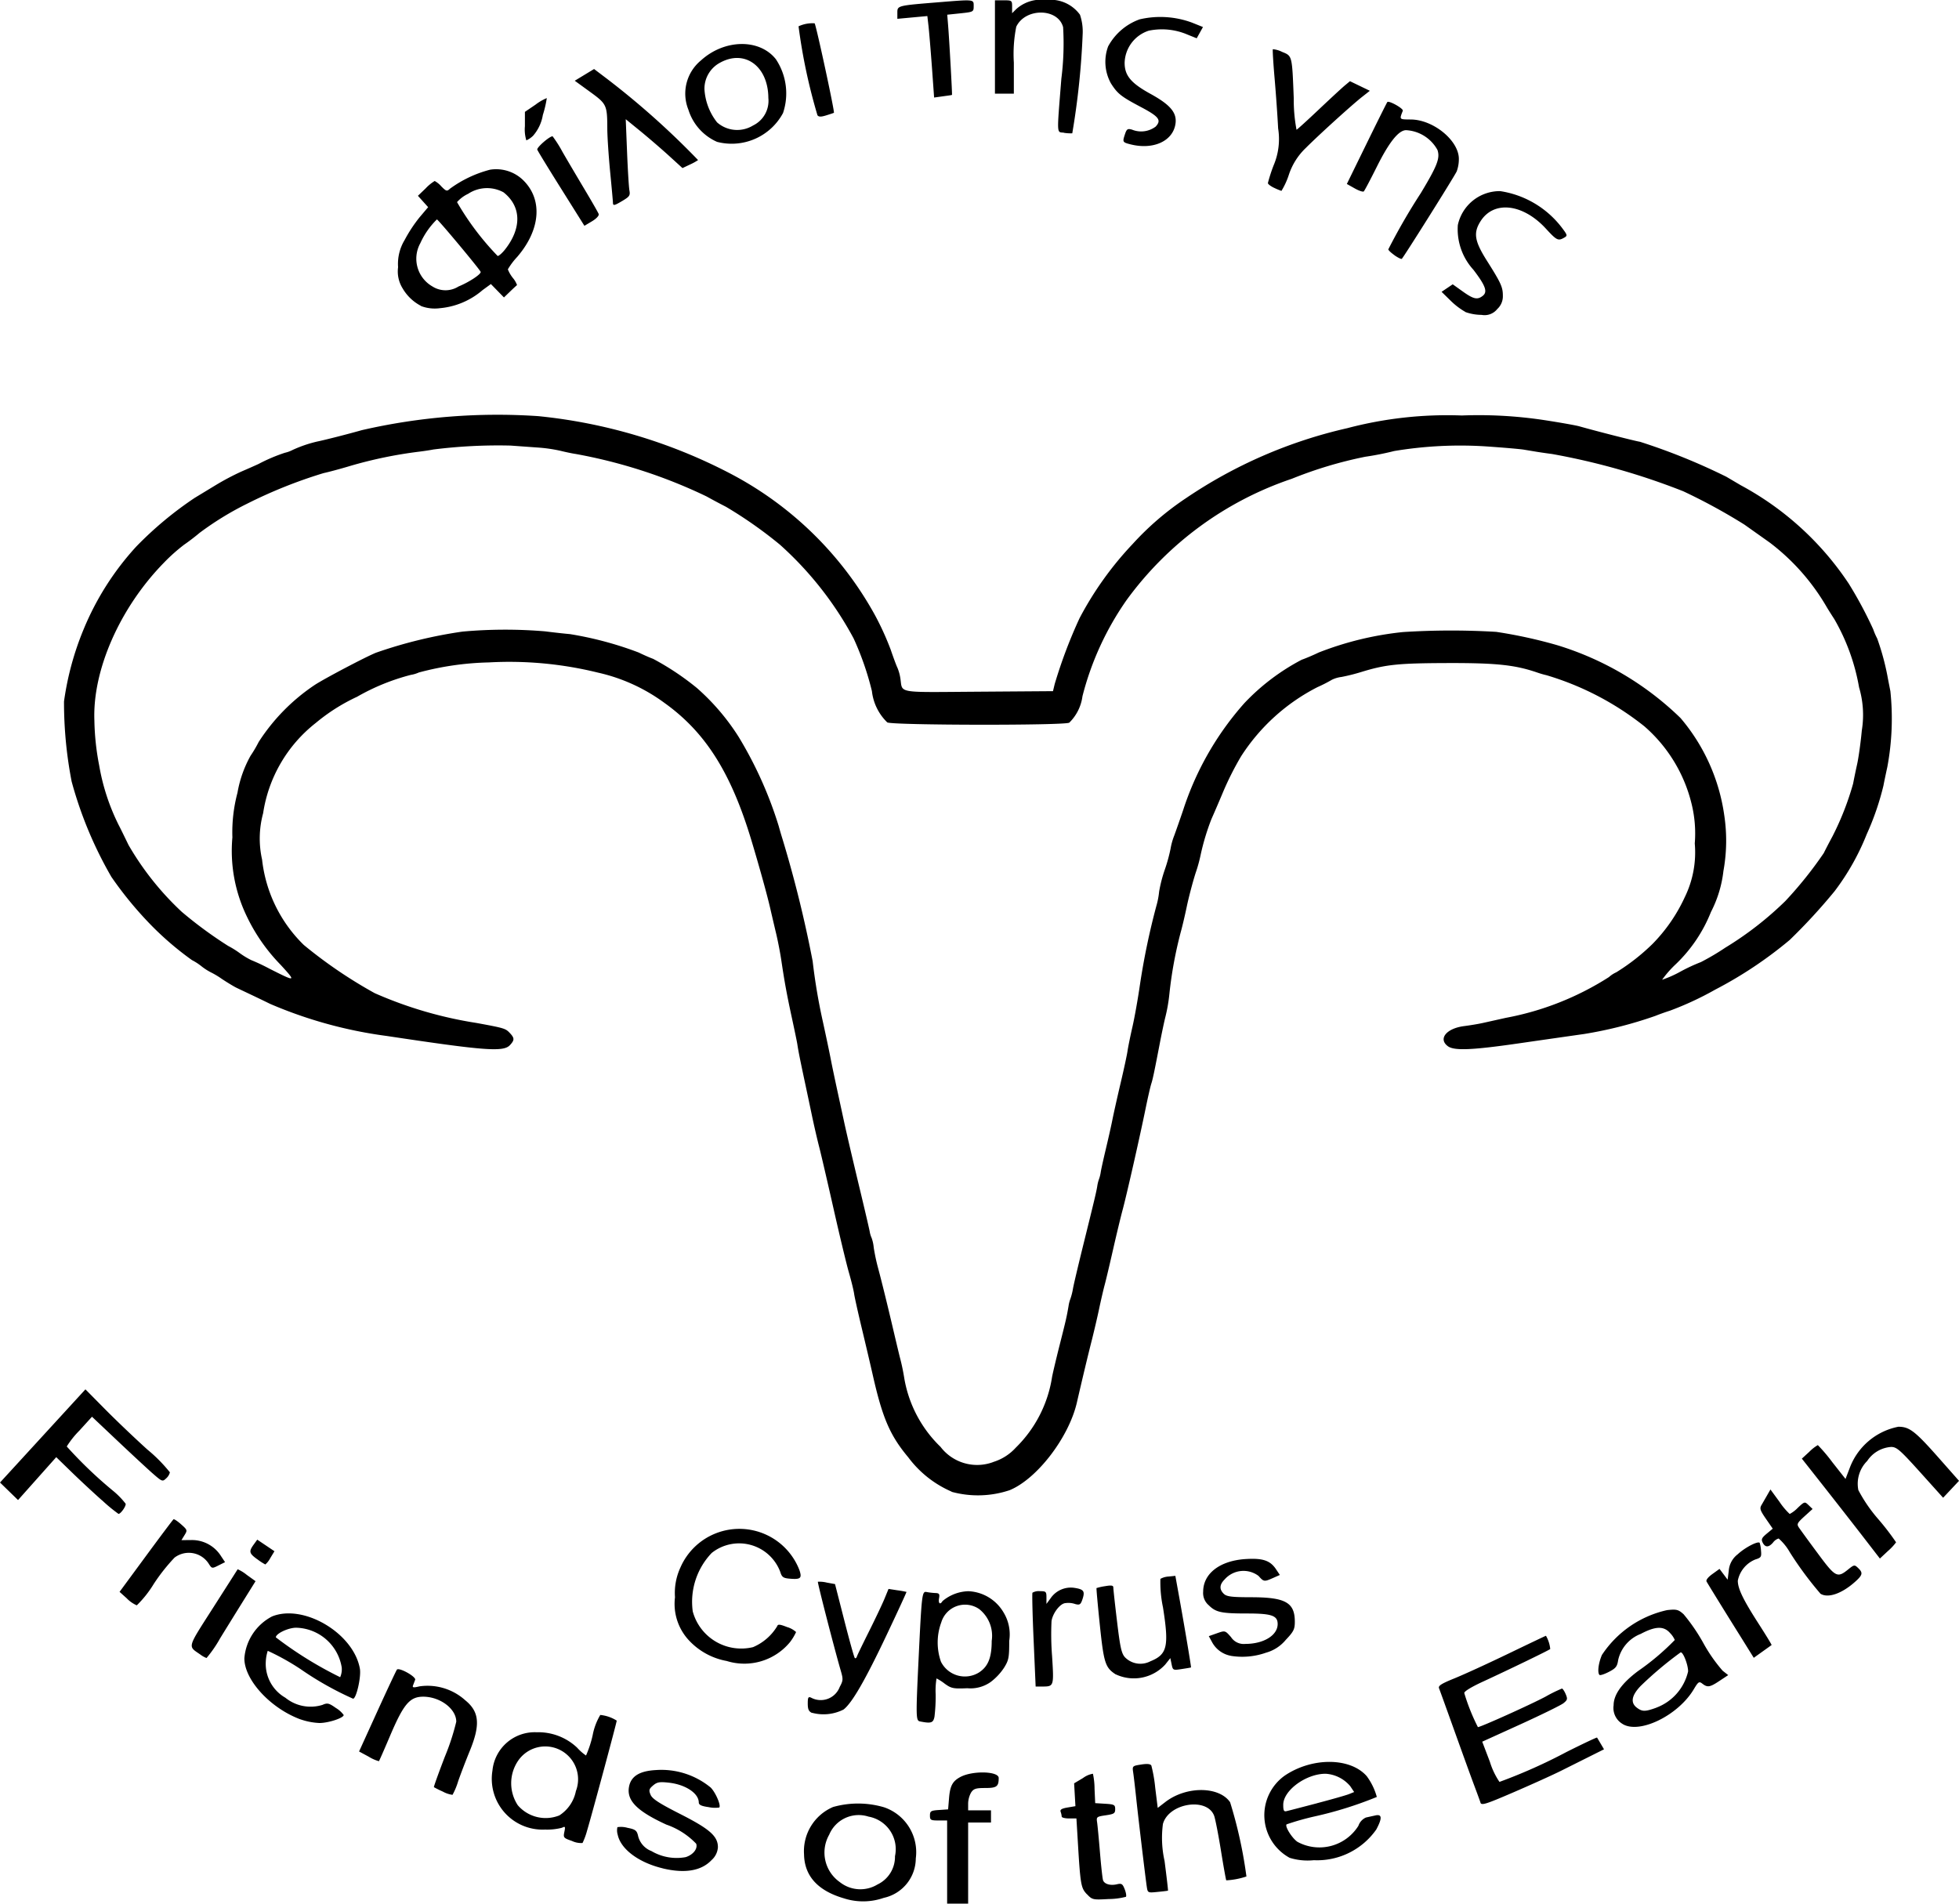 <svg id="g4623" xmlns="http://www.w3.org/2000/svg" width="120" height="116.619" viewBox="0 0 120 116.619">
  <path id="path4577" d="M63.471,148.418v-2.548h-.526c-.48,0-.526-.027-.526-.3s.054-.308.556-.342l.556-.038.058-.7c.063-.745.216-1.029.693-1.284.745-.4,2.348-.357,2.348.06,0,.525-.12.615-.825.615-.573,0-.712.044-.865.276a1.465,1.465,0,0,0-.182.684v.407h1.4v.746h-1.4v4.972H63.471Zm-6.288,2.232c-1.623-.464-2.452-1.37-2.477-2.705a2.942,2.942,0,0,1,1.777-2.9,5.639,5.639,0,0,1,3.125.017,2.905,2.905,0,0,1,1.944,3.133,2.488,2.488,0,0,1-1.964,2.416,3.836,3.836,0,0,1-2.406.04Zm2.026-.861a1.877,1.877,0,0,0,1.068-1.73,2.026,2.026,0,0,0-1.625-2.426,1.956,1.956,0,0,0-2.405,1.109,2.21,2.21,0,0,0,.646,2.9,2.022,2.022,0,0,0,2.317.146Zm12.824.6c-.367-.389-.4-.562-.565-3.369l-.077-1.274h-.451c-.248,0-.451-.051-.451-.114a1.106,1.106,0,0,0-.065-.294c-.048-.132.063-.2.421-.262l.485-.082-.04-.7-.04-.7.546-.325a1.412,1.412,0,0,1,.606-.262,4.458,4.458,0,0,1,.1.932l.039.869.612.038c.555.034.612.065.612.33s-.072.3-.58.377c-.548.08-.577.1-.529.416.028.182.108,1.021.178,1.865s.155,1.611.189,1.7c.084.233.446.338.845.245.29-.068.351-.029.481.305.082.211.115.419.073.463a4.376,4.376,0,0,1-1.063.136c-.964.054-1,.046-1.326-.3Zm3.667-.466c-.088-.6-.507-4.105-.647-5.42-.069-.649-.152-1.359-.185-1.577-.058-.388-.048-.4.484-.482.372-.059.57-.04.629.061a8.894,8.894,0,0,1,.238,1.371l.152,1.223.47-.362c1.274-.981,3.283-.973,3.964.015a27.458,27.458,0,0,1,1,4.549,4.66,4.66,0,0,1-1.235.236c-.021-.023-.168-.843-.326-1.823s-.346-1.939-.416-2.13c-.43-1.158-2.788-.781-3.138.5a6.478,6.478,0,0,0,.1,2.267c.128.99.223,1.807.21,1.818s-.3.045-.635.078C75.761,150.307,75.758,150.306,75.7,149.922ZM46.04,148.8c-1.469-.354-2.566-1.177-2.749-2.061a.9.9,0,0,1-.017-.459,1.451,1.451,0,0,1,.617.04c.47.092.566.16.641.458a1.322,1.322,0,0,0,.824.965,3.041,3.041,0,0,0,2.1.373c.461-.147.752-.519.643-.822a4.6,4.6,0,0,0-1.828-1.171c-1.8-.827-2.436-1.473-2.288-2.308.115-.649.64-.979,1.644-1.033a4.754,4.754,0,0,1,3.361,1.071c.3.3.645,1.1.525,1.223a1.866,1.866,0,0,1-.655-.024c-.44-.062-.6-.138-.6-.286-.007-.565-.817-1.1-1.837-1.212-.568-.063-.722-.035-.964.173s-.273.285-.149.573c.106.248.533.524,1.809,1.172,1.81.918,2.313,1.361,2.313,2.036a1.145,1.145,0,0,1-.386.786c-.627.666-1.64.838-3.007.508Zm38.418-.639a2.975,2.975,0,0,1-.305-5.04c1.676-1.132,4.01-1.117,5.019.032a3.836,3.836,0,0,1,.62,1.276,23.318,23.318,0,0,1-3.807,1.192,16.47,16.47,0,0,0-1.718.486c-.125.113.32.833.662,1.071a2.816,2.816,0,0,0,3.736-.983.861.861,0,0,1,.46-.506l.58-.128c.409-.092.426.166.056.859a4.425,4.425,0,0,1-3.829,1.884,3.7,3.7,0,0,1-1.473-.144Zm1.667-3.347c.911-.239,1.8-.492,1.967-.561l.311-.126-.24-.359a2.141,2.141,0,0,0-1.511-.76c-1.2,0-2.592,1.023-2.592,1.9,0,.355.04.43.2.391C84.377,145.273,85.214,145.055,86.125,144.816Zm-45.617,2.317c-.534-.183-.557-.208-.484-.56.068-.328.052-.356-.142-.256a3.573,3.573,0,0,1-1.037.112,3.112,3.112,0,0,1-3.226-3.61,2.6,2.6,0,0,1,2.7-2.351,3.46,3.46,0,0,1,2.483.94,3.1,3.1,0,0,0,.549.485,6.622,6.622,0,0,0,.407-1.243,3.784,3.784,0,0,1,.467-1.242,2.3,2.3,0,0,1,1.007.347c0,.111-1.54,5.826-1.816,6.738a4.378,4.378,0,0,1-.278.759,1.3,1.3,0,0,1-.631-.117Zm-.79-1.572a2.3,2.3,0,0,0,1.013-1.491,2.012,2.012,0,0,0-3.548-1.844,2.45,2.45,0,0,0-.012,2.712,2.25,2.25,0,0,0,2.547.623Zm56.425-.785c-.039-.117-.228-.632-.42-1.144s-.729-2-1.193-3.294-.881-2.451-.925-2.559c-.064-.158.126-.281.948-.615.566-.229,2.052-.91,3.3-1.512s2.283-1.095,2.3-1.095a2.018,2.018,0,0,1,.262.812c-.065.069-2.468,1.234-4.129,2-.7.322-1.156.6-1.136.7a12.3,12.3,0,0,0,.834,2.084c.167,0,3.262-1.395,4.147-1.869a8.944,8.944,0,0,1,1-.493c.046,0,.149.151.228.335.128.3.115.359-.127.557-.149.122-1.331.7-2.627,1.292l-2.356,1.07.469,1.232a4.559,4.559,0,0,0,.587,1.232,32.72,32.72,0,0,0,4.1-1.829c1.018-.511,1.863-.909,1.878-.886s.116.195.226.38l.2.338-.878.439-1.763.882c-.487.244-1.779.828-2.872,1.3-1.739.75-1.995.831-2.057.645Zm-63.553-.669a5.971,5.971,0,0,1-.556-.275c-.019-.02.282-.859.669-1.866a14.323,14.323,0,0,0,.7-2.145c0-.783-.98-1.526-2.02-1.532-.823,0-1.2.441-2.019,2.359-.363.855-.677,1.572-.7,1.593a2.375,2.375,0,0,1-.626-.278l-.589-.317,1.118-2.457c.615-1.351,1.156-2.5,1.2-2.557.133-.155,1.19.435,1.117.624l-.128.335c-.055.144.017.155.4.064a3.454,3.454,0,0,1,2.8.856c.861.7.932,1.493.277,3.094-.246.6-.569,1.444-.717,1.873a4.224,4.224,0,0,1-.342.823A1.657,1.657,0,0,1,32.591,144.107Zm72.266-4.142a1.134,1.134,0,0,1-.559-1.149c0-.65.5-1.352,1.5-2.1a15.143,15.143,0,0,0,2.247-1.9,1.379,1.379,0,0,0-.287-.424c-.386-.443-.893-.428-1.8.051a2.245,2.245,0,0,0-1.381,1.6c-.06.4-.144.507-.573.728-.276.143-.534.225-.573.184-.135-.143-.064-.72.15-1.221a6.449,6.449,0,0,1,3.995-2.749c.579-.063.686-.036,1.01.254a11.3,11.3,0,0,1,1.206,1.76,9.66,9.66,0,0,0,1.185,1.7l.341.268-.527.349c-.6.4-.743.419-1.055.177-.2-.156-.249-.125-.529.344-.955,1.6-3.313,2.754-4.352,2.129Zm2.046-1a3.116,3.116,0,0,0,1.958-2.226c0-.42-.316-1.217-.461-1.163a22.59,22.59,0,0,0-2.435,2.046c-.57.587-.65,1.039-.237,1.346.326.243.5.242,1.175,0Zm-83.032.718c-1.849-.679-3.455-2.425-3.447-3.748a3.171,3.171,0,0,1,1.693-2.561c1.942-.788,5,1.031,5.383,3.2.087.5-.218,1.838-.418,1.838a19.62,19.62,0,0,1-3.209-1.808,14.816,14.816,0,0,0-2.017-1.125,2.57,2.57,0,0,0-.121.687,2.389,2.389,0,0,0,1.2,2.186,2.451,2.451,0,0,0,2.274.439c.3-.133.392-.113.819.188a1.619,1.619,0,0,1,.48.432c0,.183-.948.494-1.494.49a4.078,4.078,0,0,1-1.14-.22Zm2.517-3.184a2.9,2.9,0,0,0-2.793-2.435c-.485,0-1.243.36-1.243.59a23.465,23.465,0,0,0,3.941,2.441A1.213,1.213,0,0,0,26.387,136.5ZM61.8,139.8c-.241-.049-.246-.3-.082-3.731.2-4.143.211-4.251.507-4.192a3.958,3.958,0,0,0,.53.06c.231.008.268.061.221.32-.057.318.068.42.212.174a2.569,2.569,0,0,1,1.58-.606,2.625,2.625,0,0,1,2.155,1.293,2.581,2.581,0,0,1,.352,1.749c0,1.034-.029,1.185-.323,1.656a3.553,3.553,0,0,1-.81.861,2.138,2.138,0,0,1-1.432.385c-.858.038-.985.012-1.388-.28a3.229,3.229,0,0,0-.5-.321,4.568,4.568,0,0,0-.053.979,10.553,10.553,0,0,1-.072,1.361c-.073.389-.206.432-.9.292Zm3.627-3c.554-.359.775-.91.775-1.932a2.087,2.087,0,0,0-.767-1.948,1.521,1.521,0,0,0-2.323.817,3.553,3.553,0,0,0-.018,2.41,1.64,1.64,0,0,0,2.334.653Zm-10.23,2.484c-.2-.092-.263-.221-.263-.572,0-.38.033-.439.2-.368a1.242,1.242,0,0,0,1.756-.65c.214-.4.219-.474.064-1.007-.392-1.349-1.438-5.406-1.4-5.442a1.842,1.842,0,0,1,.544.052l.506.092.569,2.227c.313,1.225.6,2.259.643,2.3s.1,0,.128-.091.368-.789.75-1.554.806-1.659.941-1.986l.246-.6.538.083a5.623,5.623,0,0,1,.562.1c.013.011-.531,1.192-1.21,2.626-1.313,2.773-2.123,4.177-2.644,4.579a2.71,2.71,0,0,1-1.932.2Zm13.573-4.446c-.07-1.555-.1-2.87-.072-2.921a.769.769,0,0,1,.457-.094c.373,0,.4.028.4.39v.39l.244-.33a1.5,1.5,0,0,1,1.427-.659c.608.087.7.2.542.683-.113.345-.169.386-.44.318a1.289,1.289,0,0,0-.616-.06c-.32.025-.773.615-.846,1.1A17.01,17.01,0,0,0,69.9,135.8c.116,1.853.113,1.861-.589,1.865l-.418,0Zm5.034,2.087c-.648-.42-.736-.694-.982-3.06-.126-1.211-.215-2.216-.2-2.232a3.463,3.463,0,0,1,.529-.117c.378-.066.5-.047.5.079,0,.091.1,1.027.228,2.079.191,1.6.271,1.96.487,2.2a1.323,1.323,0,0,0,1.557.244c1.034-.42,1.148-.907.771-3.3a7.425,7.425,0,0,1-.159-1.748,1.148,1.148,0,0,1,.508-.144l.408-.042.214,1.181c.342,1.888.766,4.412.745,4.428s-.265.053-.565.1c-.535.083-.547.077-.623-.293l-.078-.377-.308.389a2.606,2.606,0,0,1-3.031.608ZM49.97,136.1a4.171,4.171,0,0,1-2.369-1.324,3.276,3.276,0,0,1-.8-2.58,3.7,3.7,0,0,1,.33-1.817,3.939,3.939,0,0,1,7.3.176c.157.483.059.561-.627.5-.374-.033-.459-.1-.554-.412a2.692,2.692,0,0,0-4.2-1.161,4.33,4.33,0,0,0-1.161,3.581,3.077,3.077,0,0,0,3.692,2.189,3.175,3.175,0,0,0,1.484-1.289c.037-.126.166-.113.6.058a1.4,1.4,0,0,1,.554.306,3.192,3.192,0,0,1-.38.626A3.625,3.625,0,0,1,49.97,136.1Zm-32.24-.392c-.781-.544-.837-.34.782-2.876.813-1.273,1.489-2.331,1.5-2.352a2.455,2.455,0,0,1,.561.347l.535.384-.713,1.145c-.392.63-1.049,1.69-1.459,2.357a7.469,7.469,0,0,1-.831,1.205A1.478,1.478,0,0,1,17.73,135.708Zm63.14.078a1.641,1.641,0,0,1-1.17-.84l-.2-.368.5-.176c.5-.175.5-.175.863.238a.928.928,0,0,0,.88.413c1.121,0,1.975-.528,1.975-1.216,0-.519-.37-.647-1.863-.647-1.585,0-1.92-.071-2.353-.5a.981.981,0,0,1-.347-.835c0-1.112,1.024-1.9,2.6-2,1.047-.065,1.5.086,1.857.616l.24.359-.415.184c-.543.241-.569.238-.891-.126a1.535,1.535,0,0,0-2.076.216c-.319.318-.335.608-.049.883.175.168.482.206,1.667.208,2.11,0,2.681.323,2.681,1.5,0,.459-.069.6-.557,1.115a2.4,2.4,0,0,1-1.2.779,4.371,4.371,0,0,1-2.136.2Zm31.186-1.209c-.788-1.257-1.878-3.022-2.063-3.34-.053-.091.082-.268.353-.463l.438-.316.249.331.249.331.068-.55a1.4,1.4,0,0,1,.552-1.009c.425-.4,1.231-.825,1.343-.7a1.941,1.941,0,0,1,.08.472c.037.391.007.439-.344.547a1.772,1.772,0,0,0-1.076,1.3c0,.491.329,1.167,1.268,2.628.458.713.82,1.305.8,1.316l-.559.4-.532.381Zm-98.82-2.3-.458-.412,1.619-2.2c.891-1.211,1.65-2.222,1.687-2.246s.247.116.465.31c.386.343.392.363.208.661l-.189.307.64-.006a2.1,2.1,0,0,1,1.791.994l.241.36-.4.2c-.384.195-.407.192-.573-.06a1.448,1.448,0,0,0-2.121-.418,11.464,11.464,0,0,0-1.276,1.616,6.66,6.66,0,0,1-1.037,1.308,1.923,1.923,0,0,1-.6-.414Zm103.723-.31a21.31,21.31,0,0,1-1.871-2.532,3.263,3.263,0,0,0-.681-.839.658.658,0,0,0-.34.243c-.267.313-.484.316-.639.009-.1-.2-.058-.292.248-.547l.369-.307-.415-.6c-.358-.521-.4-.637-.271-.852l.345-.6.2-.349.548.748a4.219,4.219,0,0,0,.632.753,1.957,1.957,0,0,0,.5-.383c.41-.383.421-.385.659-.156l.242.233-.5.453c-.449.411-.48.475-.333.691.089.131.6.836,1.144,1.567,1.08,1.463,1.2,1.531,1.851,1.007.382-.31.408-.314.625-.105.317.3.285.435-.214.875-.815.718-1.657.995-2.107.692Zm-95.748-2.1c-.5-.362-.523-.473-.216-.9l.217-.3.527.354.527.355-.25.411a1.374,1.374,0,0,1-.309.4,3.477,3.477,0,0,1-.5-.326Zm98.231-1.554c-.64-.826-1.715-2.2-2.389-3.056l-1.225-1.553.455-.418a2.48,2.48,0,0,1,.524-.411,10.106,10.106,0,0,1,.882,1.04l.814,1.033.263-.688a4,4,0,0,1,2.975-2.51c.675,0,1.023.268,2.465,1.9l1.249,1.414-.487.518-.487.518-1.4-1.557c-1.246-1.382-1.448-1.557-1.791-1.555a1.909,1.909,0,0,0-1.457.856,1.974,1.974,0,0,0-.544,1.788A9.258,9.258,0,0,0,120.5,127.4a15.492,15.492,0,0,1,1.1,1.43,3.361,3.361,0,0,1-.5.534l-.492.46Zm-107.735-2.05c-.515-.456-1.357-1.239-1.872-1.74l-.936-.91-1.17,1.314-1.17,1.314-.552-.537-.552-.537,2.616-2.854,2.616-2.854,1.212,1.226c.667.674,1.831,1.784,2.587,2.466a9.457,9.457,0,0,1,1.375,1.391.726.726,0,0,1-.23.372c-.223.214-.249.2-.847-.323-.339-.3-1.309-1.2-2.156-2l-1.539-1.454-.773.851a5.5,5.5,0,0,0-.773.971,26.307,26.307,0,0,0,2.843,2.721,4.869,4.869,0,0,1,.763.784c.043.139-.3.626-.436.625a10.047,10.047,0,0,1-1.005-.83Zm52.043-.536a6.552,6.552,0,0,1-2.662-2.107c-1.115-1.332-1.579-2.408-2.173-5.042-.139-.615-.441-1.9-.671-2.859s-.442-1.908-.47-2.113-.172-.792-.32-1.305-.572-2.275-.942-3.916-.767-3.347-.882-3.791-.315-1.311-.444-1.927-.342-1.622-.474-2.238c-.255-1.2-.358-1.716-.417-2.113-.02-.137-.171-.864-.334-1.616-.309-1.428-.449-2.19-.65-3.543-.066-.444-.207-1.172-.313-1.616s-.27-1.144-.364-1.554c-.181-.791-.642-2.459-1.134-4.1-1.254-4.191-2.824-6.68-5.352-8.485a10.858,10.858,0,0,0-4.069-1.851,22.653,22.653,0,0,0-6.681-.624,17.989,17.989,0,0,0-4.291.618,1.919,1.919,0,0,1-.489.146,13.271,13.271,0,0,0-3.292,1.341,11.489,11.489,0,0,0-2.525,1.6,8.666,8.666,0,0,0-3.229,5.534,5.9,5.9,0,0,0-.064,2.84,8.622,8.622,0,0,0,2.56,5.234,28.489,28.489,0,0,0,4.34,2.949,24.9,24.9,0,0,0,6.229,1.824c1.717.316,1.783.336,2.05.62.29.308.29.432,0,.743-.4.425-1.535.34-7.533-.564A26.983,26.983,0,0,1,22,95.845c-.322-.159-.848-.412-1.17-.564l-.877-.416c-.161-.077-.57-.324-.909-.548a5.05,5.05,0,0,0-.681-.408,3.574,3.574,0,0,1-.574-.373,3.47,3.47,0,0,0-.577-.373,18.84,18.84,0,0,1-2.434-2.072,22.575,22.575,0,0,1-2.5-3.024,24.382,24.382,0,0,1-2.435-5.842,25.436,25.436,0,0,1-.468-4.91,17.941,17.941,0,0,1,1.2-4.413A17.17,17.17,0,0,1,13.8,67.83a22.041,22.041,0,0,1,3.576-2.98l1.287-.781a15.687,15.687,0,0,1,1.579-.835c.386-.166.86-.376,1.053-.466a10.408,10.408,0,0,1,1.606-.683,1.942,1.942,0,0,0,.482-.176,7.777,7.777,0,0,1,1.483-.509c.519-.106,1.932-.469,2.746-.7a37.032,37.032,0,0,1,10.826-.859,32.351,32.351,0,0,1,11.693,3.486A21.47,21.47,0,0,1,59.034,72a17.357,17.357,0,0,1,.977,2.136c.167.491.353.993.415,1.115a2.777,2.777,0,0,1,.179.643c.151.946-.33.863,4.771.827l4.579-.033.105-.435a29.929,29.929,0,0,1,1.525-4.04,20.55,20.55,0,0,1,3.247-4.537,17.581,17.581,0,0,1,3.262-2.805,29.075,29.075,0,0,1,9.885-4.293A24,24,0,0,1,95,59.8a26.9,26.9,0,0,1,4.972.271c1,.152,2,.329,2.223.392,1.116.315,3.482.918,3.713.946a37.819,37.819,0,0,1,5.3,2.147l.877.517A18.4,18.4,0,0,1,118.7,70.1a25.009,25.009,0,0,1,1.5,2.8,3.964,3.964,0,0,0,.242.559,15.263,15.263,0,0,1,.629,2.3c.016.1.1.522.18.932a16.154,16.154,0,0,1-.185,4.631c-.1.461-.209.978-.239,1.149a16.663,16.663,0,0,1-1.026,2.983,14.811,14.811,0,0,1-1.971,3.493,35.546,35.546,0,0,1-2.745,2.981,25.165,25.165,0,0,1-4.566,3.045,19.26,19.26,0,0,1-2.775,1.29c-.257.08-.652.221-.877.313a25.377,25.377,0,0,1-4.387,1.116c-.708.1-2.463.351-3.9.559-2.963.43-4.048.476-4.438.186-.606-.451-.087-1.093,1-1.231.371-.047.885-.134,1.142-.191l1.4-.312a17.751,17.751,0,0,0,6.328-2.5,1.7,1.7,0,0,1,.447-.292,12.758,12.758,0,0,0,2.213-1.73,10.083,10.083,0,0,0,1.987-2.879,6.235,6.235,0,0,0,.609-3.285,7.567,7.567,0,0,0-.191-2.411,9.144,9.144,0,0,0-2.9-4.768,17.706,17.706,0,0,0-5.983-3.125,5.535,5.535,0,0,1-.585-.17c-1.365-.466-2.508-.586-5.5-.577-3.018.01-3.764.087-5.264.546a11.678,11.678,0,0,1-1.219.306,1.824,1.824,0,0,0-.585.172,8.87,8.87,0,0,1-.886.452,12.092,12.092,0,0,0-4.673,4.23,18.5,18.5,0,0,0-1.1,2.175c-.3.718-.629,1.473-.721,1.678A14.413,14.413,0,0,0,79,86.718a9.15,9.15,0,0,1-.311,1.119c-.181.571-.421,1.485-.535,2.032s-.279,1.246-.366,1.554a25.2,25.2,0,0,0-.7,3.791,10.067,10.067,0,0,1-.264,1.5c-.067.271-.208.941-.314,1.488-.366,1.9-.438,2.239-.537,2.548-.055.171-.208.842-.341,1.492-.356,1.746-1.16,5.29-1.409,6.215-.12.444-.382,1.535-.584,2.424s-.433,1.868-.516,2.175-.238.979-.346,1.492-.3,1.324-.418,1.8c-.251.985-.582,2.365-.939,3.916-.493,2.141-2.44,4.681-4.118,5.372a6.117,6.117,0,0,1-3.558.1Zm2.548-1.819a3.083,3.083,0,0,0,1.376-.874,7.693,7.693,0,0,0,2.225-4.332c.052-.273.264-1.168.472-1.989.38-1.5.422-1.683.537-2.351a2.15,2.15,0,0,1,.118-.458,3.849,3.849,0,0,0,.157-.632c.056-.3.3-1.32.533-2.277.779-3.146.888-3.6.949-3.967a2.2,2.2,0,0,1,.109-.446,2.208,2.208,0,0,0,.109-.446c.033-.2.17-.81.3-1.357s.317-1.358.405-1.8.322-1.486.518-2.315.383-1.7.415-1.927.167-.9.3-1.477.341-1.752.463-2.6a43.785,43.785,0,0,1,1-4.8,4.908,4.908,0,0,0,.173-.892,8.524,8.524,0,0,1,.351-1.355,9.96,9.96,0,0,0,.351-1.281,4.04,4.04,0,0,1,.228-.809c.125-.343.37-1.043.544-1.556a18.383,18.383,0,0,1,3.751-6.549,13.347,13.347,0,0,1,3.509-2.655c.248-.086.714-.284,1.035-.44a19.626,19.626,0,0,1,5.17-1.256,46.69,46.69,0,0,1,5.709-.012,29.221,29.221,0,0,1,3.743.818,18.618,18.618,0,0,1,7.549,4.462,11.707,11.707,0,0,1,2.679,5.966,10.39,10.39,0,0,1-.052,3.4,7.25,7.25,0,0,1-.765,2.516,9.047,9.047,0,0,1-2.157,3.2,6.447,6.447,0,0,0-.835.951,6.876,6.876,0,0,0,1.157-.518,10.9,10.9,0,0,1,1.218-.564,15.083,15.083,0,0,0,1.5-.886,20.448,20.448,0,0,0,3.675-2.855,24.219,24.219,0,0,0,2.355-2.94c.091-.188.33-.649.533-1.025a17.459,17.459,0,0,0,1.264-3.232c.044-.239.153-.771.244-1.181s.221-1.346.289-2.079a5.944,5.944,0,0,0-.169-2.632,12.7,12.7,0,0,0-1.514-4.177c-.2-.308-.416-.651-.48-.764a13.36,13.36,0,0,0-3.48-3.931l-1.551-1.1a35.664,35.664,0,0,0-3.743-2.041,42.057,42.057,0,0,0-8.04-2.284c-.3-.038-.719-.1-.932-.134l-.8-.133c-.225-.037-1.225-.124-2.223-.193a24.617,24.617,0,0,0-5.713.278,17.657,17.657,0,0,1-1.774.351,25.316,25.316,0,0,0-4.5,1.35,20.687,20.687,0,0,0-10.112,7.419A18.01,18.01,0,0,0,71.761,77a2.763,2.763,0,0,1-.809,1.619c-.311.177-10.779.162-11.146-.016a3.147,3.147,0,0,1-.942-1.918,17.848,17.848,0,0,0-1.121-3.228,21.053,21.053,0,0,0-4.508-5.738,26.2,26.2,0,0,0-3.316-2.329c-.3-.151-.834-.436-1.188-.633a31.371,31.371,0,0,0-8.013-2.6c-.193-.027-.611-.114-.929-.193a9.19,9.19,0,0,0-1.3-.194l-1.762-.127a31.831,31.831,0,0,0-4.727.24c-.161.034-.539.092-.841.13a26.608,26.608,0,0,0-4.247.875c-.579.175-1.316.373-1.638.442A29.382,29.382,0,0,0,20.6,65.2a18.8,18.8,0,0,0-2.925,1.794c-.257.22-.679.542-.936.716a10.95,10.95,0,0,0-1.242,1.107c-2.7,2.757-4.385,6.586-4.261,9.679a15.684,15.684,0,0,0,.292,2.735,13.126,13.126,0,0,0,1.2,3.666c.074.136.342.684.6,1.217a17.7,17.7,0,0,0,3.263,4.095,25.5,25.5,0,0,0,2.84,2.086,5.529,5.529,0,0,1,.7.435,4.754,4.754,0,0,0,.716.435,11.766,11.766,0,0,1,1.088.512c1.663.841,1.68.836.709-.225a11.042,11.042,0,0,1-2.094-3.014,9.21,9.21,0,0,1-.861-4.793,9.441,9.441,0,0,1,.312-2.735,7.13,7.13,0,0,1,.8-2.263A7.736,7.736,0,0,0,21.3,79.8a12.021,12.021,0,0,1,3.444-3.5c.642-.415,3.161-1.739,3.749-1.97a28.181,28.181,0,0,1,5.293-1.291,29.108,29.108,0,0,1,5.06-.015c.515.066,1.2.142,1.521.169a21.518,21.518,0,0,1,4.211,1.128c.322.157.716.329.876.383a16.388,16.388,0,0,1,2.689,1.79,13.8,13.8,0,0,1,2.561,3,24.3,24.3,0,0,1,2.454,5.47c.064.239.171.6.237.808a73.924,73.924,0,0,1,1.839,7.458,35.954,35.954,0,0,0,.631,3.729c.179.82.392,1.827.471,2.238s.273,1.333.429,2.051.332,1.529.39,1.8c.151.706.525,2.3,1.061,4.537.254,1.06.484,2.052.511,2.2a1.565,1.565,0,0,0,.12.4,2.383,2.383,0,0,1,.128.588,12.009,12.009,0,0,0,.273,1.278c.23.86.578,2.277.963,3.92.128.547.287,1.213.353,1.481a12.627,12.627,0,0,1,.271,1.259,7.609,7.609,0,0,0,2.232,4.271,2.819,2.819,0,0,0,3.229.93ZM95.209,53.451a4.375,4.375,0,0,1-.912-.7l-.538-.527.341-.23.341-.23.612.437c.665.475.9.526,1.226.27.312-.242.176-.621-.572-1.6a3.686,3.686,0,0,1-.953-2.736,2.63,2.63,0,0,1,2.593-2.08,5.854,5.854,0,0,1,3.765,2.219c.365.482.371.511.154.635-.367.209-.455.165-1.117-.555-1.412-1.537-3.2-1.736-4.008-.446-.445.707-.363,1.209.388,2.4.871,1.378.984,1.626.984,2.156a1.057,1.057,0,0,1-.342.814.993.993,0,0,1-.965.358,2.973,2.973,0,0,1-1-.178Zm-63.967-.366a2.777,2.777,0,0,1-1.122-1.067,1.959,1.959,0,0,1-.281-1.305,2.819,2.819,0,0,1,.4-1.661,8.791,8.791,0,0,1,.922-1.4l.519-.614-.313-.348-.313-.348.473-.454a2.691,2.691,0,0,1,.554-.454,1.486,1.486,0,0,1,.407.332c.3.3.343.316.533.138a7.263,7.263,0,0,1,2.447-1.16,2.374,2.374,0,0,1,1.98.59c1.266,1.182,1.143,3.059-.313,4.752a4.239,4.239,0,0,0-.572.761,2.087,2.087,0,0,0,.3.519,1.432,1.432,0,0,1,.263.447c-.023.013-.213.187-.422.389l-.38.366-.4-.41-.4-.41-.508.37a4.637,4.637,0,0,1-2.613,1.109,2.382,2.382,0,0,1-1.17-.136ZM33.534,51.9c.643-.26,1.409-.763,1.362-.9-.054-.156-2.6-3.209-2.68-3.211A4.815,4.815,0,0,0,31.2,49.247a1.958,1.958,0,0,0,.736,2.644,1.49,1.49,0,0,0,1.6.009Zm2.85-2.261c1.042-1.316,1.009-2.648-.086-3.51a2.1,2.1,0,0,0-2.167.091,2.069,2.069,0,0,0-.681.509,16.838,16.838,0,0,0,2.489,3.3C36.015,50.027,36.214,49.853,36.384,49.639Zm54.492.343c-.208-.145-.379-.307-.38-.36a37.726,37.726,0,0,1,1.992-3.447c1.009-1.676,1.186-2.135,1.021-2.637a2.334,2.334,0,0,0-1.923-1.216c-.456,0-1.037.725-1.791,2.236-.392.785-.751,1.466-.8,1.513s-.3-.037-.561-.185l-.478-.269,1.214-2.481c.668-1.365,1.238-2.506,1.266-2.537.1-.106,1,.4.948.533-.213.549-.232.529.5.536,1.378.014,2.933,1.293,2.933,2.413a2.179,2.179,0,0,1-.132.767c-.185.381-3.277,5.3-3.364,5.356-.039.024-.242-.075-.45-.221ZM39.838,45.924c-.778-1.238-1.441-2.322-1.472-2.409-.047-.129.743-.82.937-.82a7.5,7.5,0,0,1,.61.963c.306.53.917,1.564,1.356,2.3s.826,1.408.858,1.5-.128.276-.407.443l-.467.279ZM43,46.765c0-.085-.079-.939-.172-1.9s-.171-2.139-.173-2.626c-.006-1.464-.032-1.521-1.068-2.273l-.926-.673.592-.359.592-.359.783.593a49.534,49.534,0,0,1,5.587,4.985,3.312,3.312,0,0,1-.509.279l-.446.212-.813-.741c-.447-.408-1.229-1.081-1.738-1.5l-.925-.754.081,2.014c.045,1.108.11,2.167.145,2.354.056.3,0,.376-.4.617-.536.32-.607.334-.61.122ZM83.5,45.854c-.209-.1-.38-.229-.38-.293a9.6,9.6,0,0,1,.346-1.072,4.124,4.124,0,0,0,.281-2.277c-.036-.726-.133-2.1-.216-3.061s-.131-1.762-.108-1.789a1.539,1.539,0,0,1,.563.162c.628.255.614.2.718,2.845a9.756,9.756,0,0,0,.17,1.927c.051-.02.664-.578,1.362-1.238s1.414-1.322,1.59-1.469l.321-.268.609.294.609.294-.462.363c-.636.5-2.66,2.336-3.464,3.142A3.99,3.99,0,0,0,84.4,45.064a4.584,4.584,0,0,1-.45.977,3.968,3.968,0,0,1-.447-.187Zm-8.78-2.66c-.5-.127-.514-.143-.364-.6.113-.345.166-.382.439-.306a1.476,1.476,0,0,0,1.449-.185c.372-.4.206-.613-.918-1.207-1.2-.634-1.424-.813-1.824-1.447a2.724,2.724,0,0,1-.168-2.261,3.555,3.555,0,0,1,1.93-1.656,5.6,5.6,0,0,1,3.205.2l.674.271-.192.345-.192.345-.578-.233a3.985,3.985,0,0,0-2.36-.233,2.13,2.13,0,0,0-1.477,1.969c0,.779.386,1.243,1.582,1.9,1.229.676,1.634,1.163,1.532,1.841-.159,1.056-1.355,1.6-2.74,1.256Zm-25.343-.157a3.176,3.176,0,0,1-1.753-1.965,2.632,2.632,0,0,1,.768-3.024c1.439-1.309,3.583-1.344,4.587-.076a3.775,3.775,0,0,1,.44,3.3,3.571,3.571,0,0,1-4.043,1.765Zm2.2-1a1.678,1.678,0,0,0,.943-1.688c-.01-1.944-1.44-2.993-2.951-2.165a1.805,1.805,0,0,0-.963,1.635,3.626,3.626,0,0,0,.774,2.026,1.861,1.861,0,0,0,2.2.191Zm-13.969.032V41.2l.653-.444a3.033,3.033,0,0,1,.688-.4,6.724,6.724,0,0,1-.243,1.036,2.559,2.559,0,0,1-.6,1.274,1.408,1.408,0,0,1-.41.28,2.248,2.248,0,0,1-.088-.871Zm33.019.408c-.454-.059-.44.243-.158-3.318a17.049,17.049,0,0,0,.107-3.145c-.307-1.18-2.312-1.2-2.87-.03a8.5,8.5,0,0,0-.148,2.2l0,1.9H66.4V34.366h.526c.513,0,.526.01.526.395v.395l.263-.262a2.28,2.28,0,0,1,1.818-.546,2.231,2.231,0,0,1,2.075.9,3.207,3.207,0,0,1,.165,1.2,47.584,47.584,0,0,1-.636,6.066,2.671,2.671,0,0,1-.5-.029Zm-15.1-1.072a34.674,34.674,0,0,1-1.157-5.446,2.019,2.019,0,0,1,.984-.184c.09.1,1.242,5.441,1.182,5.482-.018.012-.229.083-.468.157-.32.1-.462.1-.541-.008Zm7.011-2.975c-.077-1.04-.171-2.163-.209-2.5l-.069-.6-.919.085-.919.085v-.374c0-.436,0-.436,2.5-.639,2.232-.181,2.176-.187,2.176.234,0,.35-.015.358-.81.442l-.81.085.053.646c.07.857.26,4.247.238,4.265s-.259.047-.556.088l-.539.075Z" transform="translate(-5.454 -34.347)"/>
</svg>
